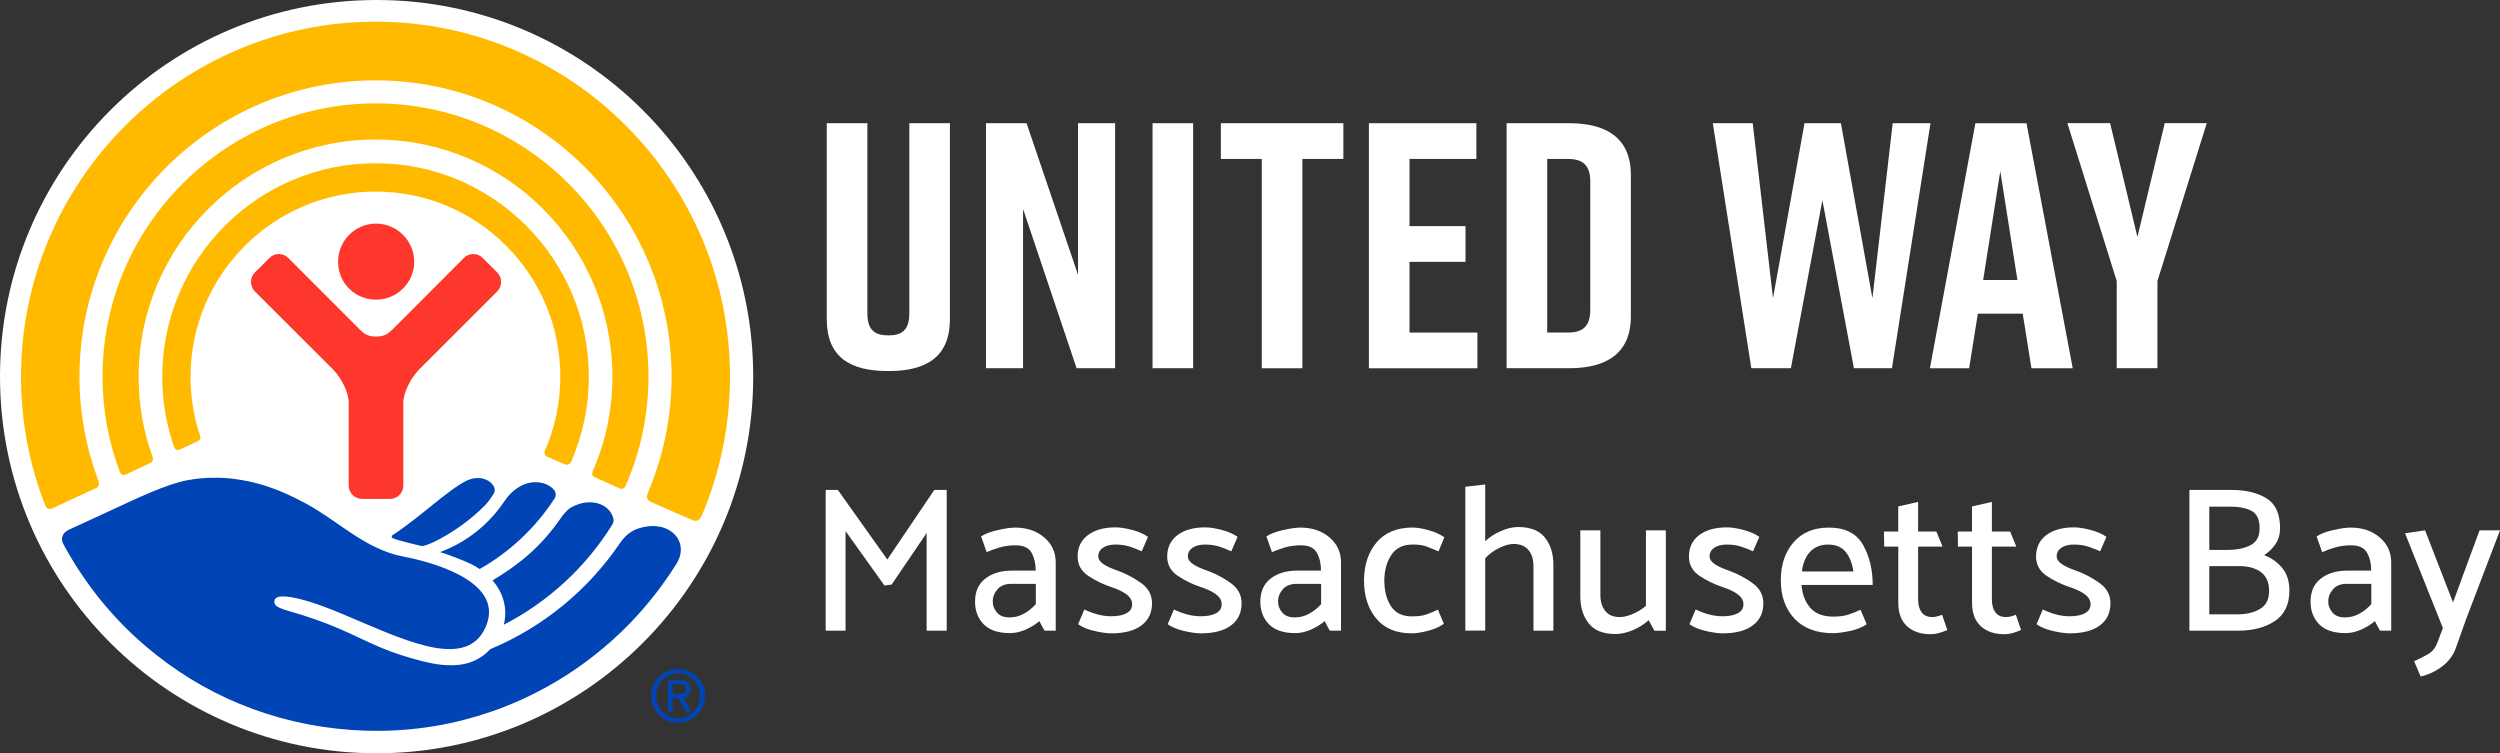 <?xml version="1.0" encoding="UTF-8"?>
<svg id="Layer_1" data-name="Layer 1" xmlns="http://www.w3.org/2000/svg" viewBox="0 0 434.8 131">
  <rect x="0" y="0" width="434.8" height="131" fill="#333333" stroke="none"/>
  <g>
    <path d="M153.83,101.84l-6.77-9.47v17.32h-3.46v-24.48h2.12l8.6,12.1,8.17-12.1h2.16v24.48h-3.49v-16.99l-6.08,8.96-1.26.18Z" style="fill: #fff;"/>
    <path d="M170.61,93.31c.67-.46,1.64-.83,2.92-1.12,1.27-.29,2.28-.43,3.02-.43,2.02,0,3.7.56,5.04,1.69,1.34,1.13,2.02,2.59,2.02,4.39v11.84h-1.94c-.17-.26-.32-.54-.47-.83-.14-.29-.29-.56-.43-.83-.6.53-1.37,1.01-2.3,1.44-.94.43-1.87.65-2.81.65-2.06,0-3.59-.52-4.59-1.55-1-1.03-1.49-2.34-1.49-3.92,0-1.75.59-3.09,1.78-4.01,1.19-.92,2.73-1.39,4.63-1.39h4.14c0-1.2-.24-2.23-.72-3.1s-1.4-1.3-2.77-1.3c-1.03,0-1.97.13-2.81.38s-1.58.52-2.23.81l-.97-2.74ZM172.66,104.65c0,.67.24,1.3.72,1.87.48.58,1.21.86,2.2.86.89,0,1.72-.22,2.5-.65.78-.43,1.47-.98,2.07-1.66v-3.53h-4.25c-1.06,0-1.86.31-2.41.94-.55.62-.83,1.34-.83,2.16Z" style="fill: #fff;"/>
    <path d="M198.61,95.9c-.67-.31-1.38-.59-2.11-.83-.73-.24-1.57-.36-2.5-.36s-1.64.19-2.18.56-.81.87-.81,1.49c.02.53.34.99.95,1.39.61.4,1.45.77,2.5,1.13,1.44.53,2.78,1.24,4.03,2.14,1.25.9,1.87,2.07,1.87,3.51,0,1.63-.61,2.91-1.82,3.83s-2.97,1.39-5.27,1.39c-.74,0-1.71-.13-2.88-.4-1.18-.26-2.14-.66-2.88-1.19l1.08-2.56c.74.36,1.51.65,2.3.86.79.22,1.58.32,2.38.32,1.15,0,2.05-.18,2.68-.54.64-.36.95-.88.95-1.55s-.34-1.25-1.03-1.75c-.68-.49-1.59-.92-2.72-1.28-1.37-.46-2.66-1.09-3.89-1.91-1.22-.82-1.84-1.93-1.84-3.35,0-1.58.59-2.83,1.78-3.73,1.19-.9,2.8-1.35,4.84-1.35.74,0,1.68.14,2.81.43s2.06.7,2.81,1.22l-1.08,2.48Z" style="fill: #fff;"/>
    <path d="M214.19,95.9c-.67-.31-1.37-.59-2.11-.83-.73-.24-1.57-.36-2.5-.36s-1.64.19-2.18.56-.81.87-.81,1.49c.02.53.34.99.95,1.39.61.4,1.45.77,2.5,1.13,1.44.53,2.78,1.24,4.03,2.14,1.25.9,1.87,2.07,1.87,3.51,0,1.63-.61,2.91-1.82,3.83-1.21.92-2.97,1.39-5.27,1.39-.74,0-1.7-.13-2.88-.4s-2.14-.66-2.88-1.19l1.08-2.56c.74.36,1.51.65,2.3.86.79.22,1.58.32,2.38.32,1.15,0,2.05-.18,2.68-.54.63-.36.95-.88.95-1.55s-.34-1.25-1.03-1.75c-.68-.49-1.59-.92-2.72-1.28-1.37-.46-2.66-1.09-3.89-1.91-1.22-.82-1.84-1.93-1.84-3.35,0-1.58.59-2.83,1.78-3.73,1.19-.9,2.8-1.35,4.84-1.35.74,0,1.68.14,2.81.43,1.13.29,2.06.7,2.81,1.22l-1.08,2.48Z" style="fill: #fff;"/>
    <path d="M220.23,93.31c.67-.46,1.64-.83,2.92-1.12,1.27-.29,2.28-.43,3.02-.43,2.02,0,3.7.56,5.04,1.69,1.34,1.13,2.02,2.59,2.02,4.39v11.84h-1.94c-.17-.26-.32-.54-.47-.83-.14-.29-.29-.56-.43-.83-.6.53-1.37,1.01-2.3,1.44-.94.43-1.87.65-2.81.65-2.06,0-3.59-.52-4.59-1.55-1-1.03-1.49-2.34-1.49-3.92,0-1.75.59-3.09,1.78-4.01,1.19-.92,2.73-1.39,4.63-1.39h4.14c0-1.2-.24-2.23-.72-3.1s-1.4-1.3-2.77-1.3c-1.03,0-1.97.13-2.81.38s-1.58.52-2.23.81l-.97-2.74ZM222.28,104.65c0,.67.24,1.3.72,1.87.48.58,1.21.86,2.2.86.89,0,1.72-.22,2.5-.65.78-.43,1.47-.98,2.07-1.66v-3.53h-4.25c-1.06,0-1.86.31-2.41.94-.55.62-.83,1.34-.83,2.16Z" style="fill: #fff;"/>
    <path d="M245.65,94.71c-1.63,0-2.85.59-3.65,1.78-.8,1.19-1.22,2.66-1.24,4.41,0,1.82.38,3.33,1.15,4.52.77,1.19,1.98,1.78,3.64,1.78,1.06,0,1.89-.11,2.5-.32.61-.22,1.29-.5,2.03-.86l1.04,2.48c-.77.53-1.7.94-2.81,1.22-1.1.29-2.03.43-2.77.43-2.69,0-4.75-.85-6.17-2.56-1.43-1.7-2.14-3.92-2.14-6.66.02-2.71.76-4.92,2.21-6.62s3.53-2.56,6.25-2.56c.72,0,1.63.15,2.72.45,1.09.3,2.02.71,2.79,1.24l-1.01,2.45c-.74-.31-1.43-.59-2.05-.83-.62-.24-1.45-.36-2.48-.36Z" style="fill: #fff;"/>
    <path d="M258.31,94.14c.74-.72,1.65-1.31,2.72-1.78,1.07-.47,2.07-.7,3.01-.7,2.14,0,3.69.62,4.66,1.85s1.46,2.79,1.46,4.66v11.52h-3.46v-11.2c0-1.18-.28-2.11-.85-2.81-.56-.7-1.42-1.06-2.57-1.08-.72,0-1.55.23-2.5.68-.95.46-1.77,1.06-2.47,1.8v12.6h-3.46v-25.02l3.46-.4v9.86Z" style="fill: #fff;"/>
    <path d="M286.73,107.85c-.77.72-1.69,1.3-2.75,1.75-1.07.44-2.07.67-3.01.67-2.14,0-3.69-.62-4.66-1.85-.97-1.24-1.46-2.79-1.46-4.66v-11.52h3.49v11.27c0,1.13.28,2.05.85,2.75.56.71,1.4,1.06,2.5,1.06.65,0,1.39-.17,2.23-.52.84-.35,1.62-.82,2.34-1.42v-13.14h3.46v17.46h-1.98l-1.01-1.84Z" style="fill: #fff;"/>
    <path d="M304.93,95.9c-.67-.31-1.38-.59-2.11-.83-.73-.24-1.57-.36-2.5-.36s-1.64.19-2.18.56-.81.87-.81,1.49c.02.53.34.99.95,1.39.61.4,1.45.77,2.5,1.13,1.44.53,2.78,1.24,4.03,2.14,1.25.9,1.87,2.07,1.87,3.51,0,1.63-.61,2.91-1.82,3.83s-2.97,1.39-5.27,1.39c-.74,0-1.71-.13-2.88-.4-1.18-.26-2.14-.66-2.88-1.19l1.08-2.56c.74.36,1.51.65,2.3.86.79.22,1.58.32,2.38.32,1.15,0,2.05-.18,2.68-.54.64-.36.95-.88.95-1.55s-.34-1.25-1.03-1.75c-.68-.49-1.59-.92-2.72-1.28-1.37-.46-2.66-1.09-3.89-1.91-1.22-.82-1.84-1.93-1.84-3.35,0-1.58.59-2.83,1.78-3.73,1.19-.9,2.8-1.35,4.84-1.35.74,0,1.68.14,2.81.43s2.06.7,2.81,1.22l-1.08,2.48Z" style="fill: #fff;"/>
    <path d="M325.7,101.73h-12.38c.12,1.61.62,2.93,1.51,3.96.89,1.03,2.22,1.55,4,1.55,1.03,0,1.9-.11,2.61-.34.71-.23,1.42-.51,2.14-.85l1.08,2.52c-.77.53-1.75.92-2.93,1.17-1.19.25-2.16.38-2.9.38-2.93,0-5.18-.85-6.75-2.54-1.57-1.69-2.36-3.91-2.36-6.64s.74-4.92,2.21-6.62c1.48-1.7,3.52-2.56,6.14-2.56,2.83,0,4.81,1,5.94,2.99,1.13,1.99,1.69,4.32,1.69,6.98ZM322.35,99.39c-.22-1.44-.67-2.58-1.37-3.42-.7-.84-1.7-1.26-3.02-1.26s-2.4.43-3.17,1.28c-.77.85-1.24,1.99-1.4,3.4h8.96Z" style="fill: #fff;"/>
    <path d="M338.68,109.55c-.31.17-.75.33-1.31.5-.56.17-1.11.25-1.64.25-1.71,0-3.06-.47-4.07-1.4s-1.51-2.29-1.51-4.07v-9.76h-2.45l-.04-2.63h2.48v-4.36l3.46-.79v5.15h3.17l1.08,2.63h-4.25v9.22c0,.89.2,1.62.59,2.18.4.56,1.03.85,1.89.85.29,0,.58-.04.88-.13s.57-.17.81-.27l.9,2.63Z" style="fill: #fff;"/>
    <path d="M351.51,109.55c-.31.17-.75.33-1.31.5-.56.17-1.11.25-1.64.25-1.7,0-3.06-.47-4.07-1.4-1.01-.94-1.51-2.29-1.51-4.07v-9.76h-2.45l-.04-2.63h2.48v-4.36l3.46-.79v5.15h3.17l1.08,2.63h-4.25v9.22c0,.89.2,1.62.59,2.18.4.56,1.03.85,1.89.85.29,0,.58-.04.88-.13.3-.08.57-.17.81-.27l.9,2.63Z" style="fill: #fff;"/>
    <path d="M365.3,95.9c-.67-.31-1.38-.59-2.11-.83-.73-.24-1.57-.36-2.5-.36s-1.64.19-2.18.56-.81.87-.81,1.49c.02.53.34.99.95,1.39.61.4,1.45.77,2.5,1.13,1.44.53,2.78,1.24,4.03,2.14,1.25.9,1.87,2.07,1.87,3.51,0,1.63-.61,2.91-1.82,3.83s-2.97,1.39-5.27,1.39c-.74,0-1.71-.13-2.88-.4-1.18-.26-2.14-.66-2.88-1.19l1.08-2.56c.74.36,1.51.65,2.3.86.79.22,1.58.32,2.38.32,1.15,0,2.05-.18,2.68-.54.64-.36.95-.88.95-1.55s-.34-1.25-1.03-1.75c-.68-.49-1.59-.92-2.72-1.28-1.37-.46-2.66-1.09-3.89-1.91-1.22-.82-1.84-1.93-1.84-3.35,0-1.58.59-2.83,1.78-3.73,1.19-.9,2.8-1.35,4.84-1.35.74,0,1.68.14,2.81.43s2.06.7,2.81,1.22l-1.08,2.48Z" style="fill: #fff;"/>
    <path d="M388.12,85.21c2.47,0,4.49.49,6.07,1.46,1.57.97,2.36,2.7,2.36,5.17,0,1.06-.26,1.97-.77,2.75-.52.78-1.18,1.43-2,1.96,1.3.5,2.35,1.26,3.17,2.27.82,1.01,1.22,2.3,1.22,3.89,0,2.42-.85,4.19-2.54,5.31-1.69,1.12-3.82,1.67-6.39,1.67h-8.46v-24.48h7.34ZM387.84,88.12h-3.6v7.52h3.35c1.58-.02,2.88-.31,3.89-.86,1.01-.55,1.51-1.52,1.51-2.92,0-1.51-.47-2.51-1.4-3.01-.94-.49-2.18-.74-3.74-.74ZM389.46,98.46h-5.22v8.39h4.86c1.58,0,2.9-.31,3.96-.94,1.06-.62,1.58-1.67,1.58-3.13s-.47-2.58-1.42-3.28c-.95-.7-2.2-1.04-3.76-1.04Z" style="fill: #fff;"/>
    <path d="M402.88,93.31c.67-.46,1.64-.83,2.92-1.12,1.27-.29,2.28-.43,3.02-.43,2.02,0,3.7.56,5.04,1.69,1.34,1.13,2.02,2.59,2.02,4.39v11.84h-1.94c-.17-.26-.32-.54-.47-.83s-.29-.56-.43-.83c-.6.53-1.37,1.01-2.3,1.44-.94.43-1.87.65-2.81.65-2.06,0-3.59-.52-4.59-1.55-1-1.03-1.49-2.34-1.49-3.92,0-1.75.59-3.09,1.78-4.01,1.19-.92,2.73-1.39,4.63-1.39h4.14c0-1.2-.24-2.23-.72-3.1-.48-.86-1.4-1.3-2.77-1.3-1.03,0-1.97.13-2.81.38-.84.25-1.58.52-2.23.81l-.97-2.74ZM404.93,104.65c0,.67.24,1.3.72,1.87.48.58,1.21.86,2.2.86.89,0,1.72-.22,2.5-.65.78-.43,1.47-.98,2.07-1.66v-3.53h-4.25c-1.06,0-1.86.31-2.41.94-.55.62-.83,1.34-.83,2.16Z" style="fill: #fff;"/>
    <path d="M423.86,111.89l1.01-2.66-6.59-16.49,3.49-.5,4.86,12.53,4.61-12.53h3.56l-5.87,15.37-1.87,5.26c-.46,1.2-1.24,2.22-2.36,3.06s-2.35,1.42-3.69,1.73l-1.15-2.66c.86-.38,1.67-.79,2.41-1.22.74-.43,1.27-1.06,1.58-1.87Z" style="fill: #fff;"/>
  </g>
  <g>
    <path d="M165.21,55.52c0,6.57-4.14,9.01-10.59,9.01h-.24c-6.45,0-10.59-2.37-10.59-9.01V21.43h7.06v33c0,3.04,1.34,3.9,3.65,3.9s3.65-.85,3.65-3.9V21.43h7.06v34.09Z" style="fill: #fff;"/>
    <path d="M171.48,64.04V21.43h7.06l8.95,26.36v-26.36h6.45v42.61h-6.7l-9.31-27.7v27.7h-6.45Z" style="fill: #fff;"/>
    <path d="M200.45,64.04V21.43h7.06v42.61h-7.06Z" style="fill: #fff;"/>
    <path d="M233.63,27.64h-7.12v36.41h-7.06V27.64h-7.12v-6.21h21.31v6.21Z" style="fill: #fff;"/>
    <path d="M238.08,64.04V21.43h18.69v6.21h-11.63v11.69h9.74v6.21h-9.74v12.3h11.81v6.21h-18.87Z" style="fill: #fff;"/>
    <path d="M283.64,30.44v24.59c0,6.45-4.26,9.01-10.71,9.01h-10.9V21.43h10.9c6.45,0,10.71,2.56,10.71,9.01ZM272.68,27.64h-3.59v30.2h3.59c2.31,0,3.9-.85,3.9-3.9v-22.4c0-3.04-1.58-3.9-3.9-3.9Z" style="fill: #fff;"/>
    <path d="M329.07,64.04h-6.64l-5.48-29.22-5.48,29.22h-6.88l-6.7-42.61h6.94l3.53,30.44,5.48-30.44h6.33l5.48,30.44,3.53-30.44h6.57l-6.7,42.61Z" style="fill: #fff;"/>
    <path d="M351.78,54.55h-7.79l-1.52,9.5h-6.82l7.91-42.61h8.89l8.04,42.61h-7.18l-1.52-9.5ZM350.87,48.7l-2.98-18.93-2.98,18.93h5.97Z" style="fill: #fff;"/>
    <path d="M375.2,64.04h-7.06v-15.16l-8.58-27.46h7.43l4.75,19.79,4.75-19.79h7.31l-8.58,27.46v15.16Z" style="fill: #fff;"/>
  </g>
  <g id="g12">
    <path id="path20" d="M131,65.5c0,36.16-29.35,65.51-65.5,65.51S0,101.66,0,65.5,29.3,0,65.5,0s65.5,29.32,65.5,65.5" style="fill: #fff;"/>
    <path id="path22" d="M31.36,78.14c.67-.32,2.2-1,2.89-1.33.79-.4.68-.73.44-1.37-1.03-3.14-1.55-6.47-1.55-9.92,0-17.75,14.43-32.2,32.19-32.2s32.12,14.45,32.12,32.2c0,4.54-.95,8.9-2.65,12.8-.16.28-.18.83.29,1.08.53.22,2.48,1.1,3.05,1.32.58.23.94.1,1.24-.51,1.94-4.53,3.03-9.48,3.03-14.68,0-20.5-16.62-37.14-37.08-37.14s-37.11,16.64-37.11,37.14c0,4.2.7,8.22,1.98,11.99.18.57.49.94,1.16.63" style="fill: #ffba00;"/>
    <path id="path24" d="M21.95,82.51c.75-.4,3.41-1.59,4.11-1.95.73-.3.56-.91.44-1.19-1.55-4.34-2.39-8.98-2.39-13.86,0-22.76,18.48-41.24,41.23-41.24s41.17,18.47,41.17,41.24c0,5.83-1.2,11.36-3.4,16.38-.11.26-.31.89.39,1.15.63.29,3.59,1.61,4.13,1.85.58.24.95.13,1.24-.55,2.52-5.76,3.91-12.15,3.91-18.84,0-26.19-21.27-47.52-47.44-47.52s-47.51,21.33-47.51,47.52c0,5.76,1.05,11.3,2.95,16.42.11.32.35.94,1.17.57" style="fill: #ffba00;"/>
    <path id="path26" d="M9.12,88.42c.92-.46,6.5-3.04,7.46-3.47,1.01-.43.57-1.19.43-1.61-2.07-5.57-3.19-11.57-3.19-17.82,0-28.44,23.09-51.54,51.52-51.54s51.46,23.1,51.46,51.54c0,7.19-1.5,14.02-4.14,20.25-.18.38-.36,1.13.58,1.54.88.4,6.31,2.79,7.06,3.09.73.36,1.29.28,1.79-.81,3.14-7.43,4.87-15.58,4.87-24.08,0-34.03-27.64-61.74-61.61-61.74S3.66,31.48,3.66,65.52c0,7.83,1.46,15.3,4.13,22.17.14.39.42,1.11,1.32.73" style="fill: #ffba00;"/>
    <path id="path28" d="M65.41,52.12c3.63,0,6.63-2.95,6.63-6.6s-3-6.63-6.63-6.63-6.61,2.94-6.61,6.63,2.92,6.6,6.61,6.6" style="fill: #fd372c;"/>
    <path id="path30" d="M67.84,86.77c1.28,0,2.31-1.05,2.31-2.34v-14.51c.07-1.84,1.37-4.2,2.65-5.57l13.66-13.65c.92-.92.92-2.44,0-3.33l-2.49-2.49c-.9-.93-2.41-.93-3.31,0l-12.32,12.35c-.85.8-1.42,1.3-2.92,1.3s-2.14-.5-2.93-1.3l-12.34-12.35c-.94-.93-2.4-.93-3.3,0l-2.51,2.49c-.92.89-.92,2.41,0,3.33l13.68,13.65c1.29,1.37,2.56,3.73,2.62,5.57v14.51c0,1.29,1.05,2.34,2.34,2.34h4.87" style="fill: #fd372c;"/>
    <path id="path54" d="M116.99,120.68h.9c1.01,0,1.41-.13,1.41-.87,0-.56-.35-.81-1.2-.81h-1.11v1.68ZM116.99,123.78h-.81v-5.47h2.05c1.26,0,1.9.51,1.9,1.55,0,.97-.63,1.4-1.32,1.48l1.47,2.44h-.99l-1.45-2.42h-.84v2.42ZM121.74,120.98c0-2.19-1.67-3.88-3.81-3.88s-3.81,1.7-3.81,3.88,1.68,3.95,3.81,3.95,3.81-1.68,3.81-3.95ZM113.23,120.98c0-2.61,2.15-4.63,4.7-4.63s4.73,2.02,4.73,4.63-2.16,4.71-4.73,4.71-4.7-2.03-4.7-4.71" style="fill: #0044b5;"/>
    <g>
      <g>
        <path d="M76.54,96.02c1.38.44,2.9.99,4.58,1.71.84.36,1.6.77,2.3,1.24,5.26-2.99,9.74-7.2,13.02-12.26.32-.49.26-1.12-.13-1.56-1.18-1.33-3.71-1.86-6.03-.46h-.02c-1.01.62-1.86,1.46-2.51,2.45-.53.8-1.12,1.58-1.76,2.32-2.59,3-5.84,5.23-9.46,6.56Z" style="fill: #0044b5;"/>
        <path d="M85.66,100.94c1.93,2.22,2.65,4.99,1.96,7.71,7.77-4,14.32-10.06,18.9-17.46.17-.28.24-.61.17-.93-.52-2.5-3.89-4-7.5-1.93,0,0,0,0,0,0-.97.73-1.48,1.52-1.78,1.96-3.26,4.65-6.85,7.72-11.74,10.65Z" style="fill: #0044b5;"/>
        <path d="M84.27,87.97c.61-.62,1.1-1.33,1.56-2.04.23-.36.29-.81.11-1.2-.64-1.39-2.76-2.19-4.96-1.04-3.19,1.62-7.73,6.11-12.72,9.4-.2.13-.17.42.04.51,1.24.5,3.37.94,5.03,1.37,1.32,0,6.89-2.89,10.93-7Z" style="fill: #0044b5;"/>
      </g>
      <path d="M11.7,92.26c1.76-.81,7.69-3.54,8.48-3.91h0c3.33-1.54,8.85-4.2,12.45-4.84.27-.05.55-.09.83-.13.05,0,.11-.02.16-.03.21-.03.43-.06.65-.08.17-.02.34-.04.52-.06.19-.02.39-.04.58-.05.23-.02.46-.03.69-.04.16,0,.33-.02.49-.02.4-.01.8-.02,1.21-.01.01,0,.02,0,.04,0,0,0,0,0,0,0,.05,0,.09,0,.14,0,.29,0,.58.02.87.03.15,0,.3.02.45.03.19.01.39.03.59.05.18.02.36.03.54.05.17.02.35.04.52.07,1.3.17,2.68.44,4.13.84.02,0,.03,0,.05.01.32.09.64.19.97.29.06.02.11.04.17.05,2.13.68,4.45,1.71,6.89,3.02,5.77,3.11,10.37,7.99,17.03,9.27,4.79.91,17.3,4.2,14.5,11.78-1.41,3.82-4.53,4.71-8.46,4.16-.03,0-.06,0-.09-.01-.17-.03-.35-.05-.52-.09-.13-.02-.25-.04-.38-.07-.14-.03-.27-.05-.41-.08-.21-.04-.43-.09-.64-.15-.06-.02-.13-.03-.19-.05-4.2-1.03-9.05-3.25-13.64-5.18-.12-.05-.24-.1-.36-.15-.21-.09-.41-.17-.62-.26-.22-.09-.44-.18-.65-.27-.17-.07-.34-.14-.51-.21-.26-.1-.51-.2-.77-.3-.14-.05-.27-.11-.41-.16-.39-.15-.77-.29-1.15-.43,0,0,0,0,0,0-.25-.09-.49-.18-.74-.26-.38-.13-.75-.25-1.12-.37-.35-.11-.71-.22-1.05-.31-1.58-.44-3-.7-3.97-.65,0,0-.01,0-.02,0-.1,0-.2.02-.29.03-.04,0-.08.01-.12.02-.07.01-.14.04-.2.06-.06.02-.12.03-.16.06-.02,0-.03.02-.05.03-.25.13-.4.33-.41.61-.09,1.38,1.89,1.36,6.72,3.04,7.4,2.57,9.58,4.55,15.73,6.47,2.12.66,4.39,1.32,6.6,1.56.04,0,.08,0,.11.01.26.03.51.05.77.06.05,0,.1,0,.14,0,.25.01.5.01.75.01.09,0,.18,0,.26,0,.24,0,.48-.02.71-.04.07,0,.13-.01.2-.02.21-.02.43-.05.64-.09.08-.01.16-.03.24-.04.24-.05.48-.1.72-.17.07-.02.14-.04.21-.06.2-.06.41-.13.6-.21.06-.02.12-.04.17-.07.23-.1.46-.21.69-.33.07-.04.14-.07.2-.11.23-.13.46-.27.68-.42.03-.02.06-.05.1-.07.2-.14.4-.3.59-.47.25-.22.49-.45.73-.7,0,0,0,0,0,0,9.22-3.85,17.06-10.33,22.59-18.51.54-.79,1.22-1.49,2.04-1.97.31-.18.61-.33.87-.42,5.52-1.96,9.3,2.13,6.89,6.02-7.4,11.89-18.77,21.11-32.25,25.76h0c-6.24,2.16-12.93,3.33-19.9,3.33,0,0,0,0-.01,0,0,0,0,0,0,0-.65,0-1.3-.01-1.94-.03-13.69-.43-26.33-5.18-36.35-13.16h0s-.06-.05-.09-.07c0,0,0,0,0,0-6.63-5.18-11.96-11.7-15.79-18.63-.11-.2-.24-.43-.36-.67-.45-.84-.1-1.87.76-2.27h0Z" style="fill: #0044b5;"/>
    </g>
  </g>
</svg>